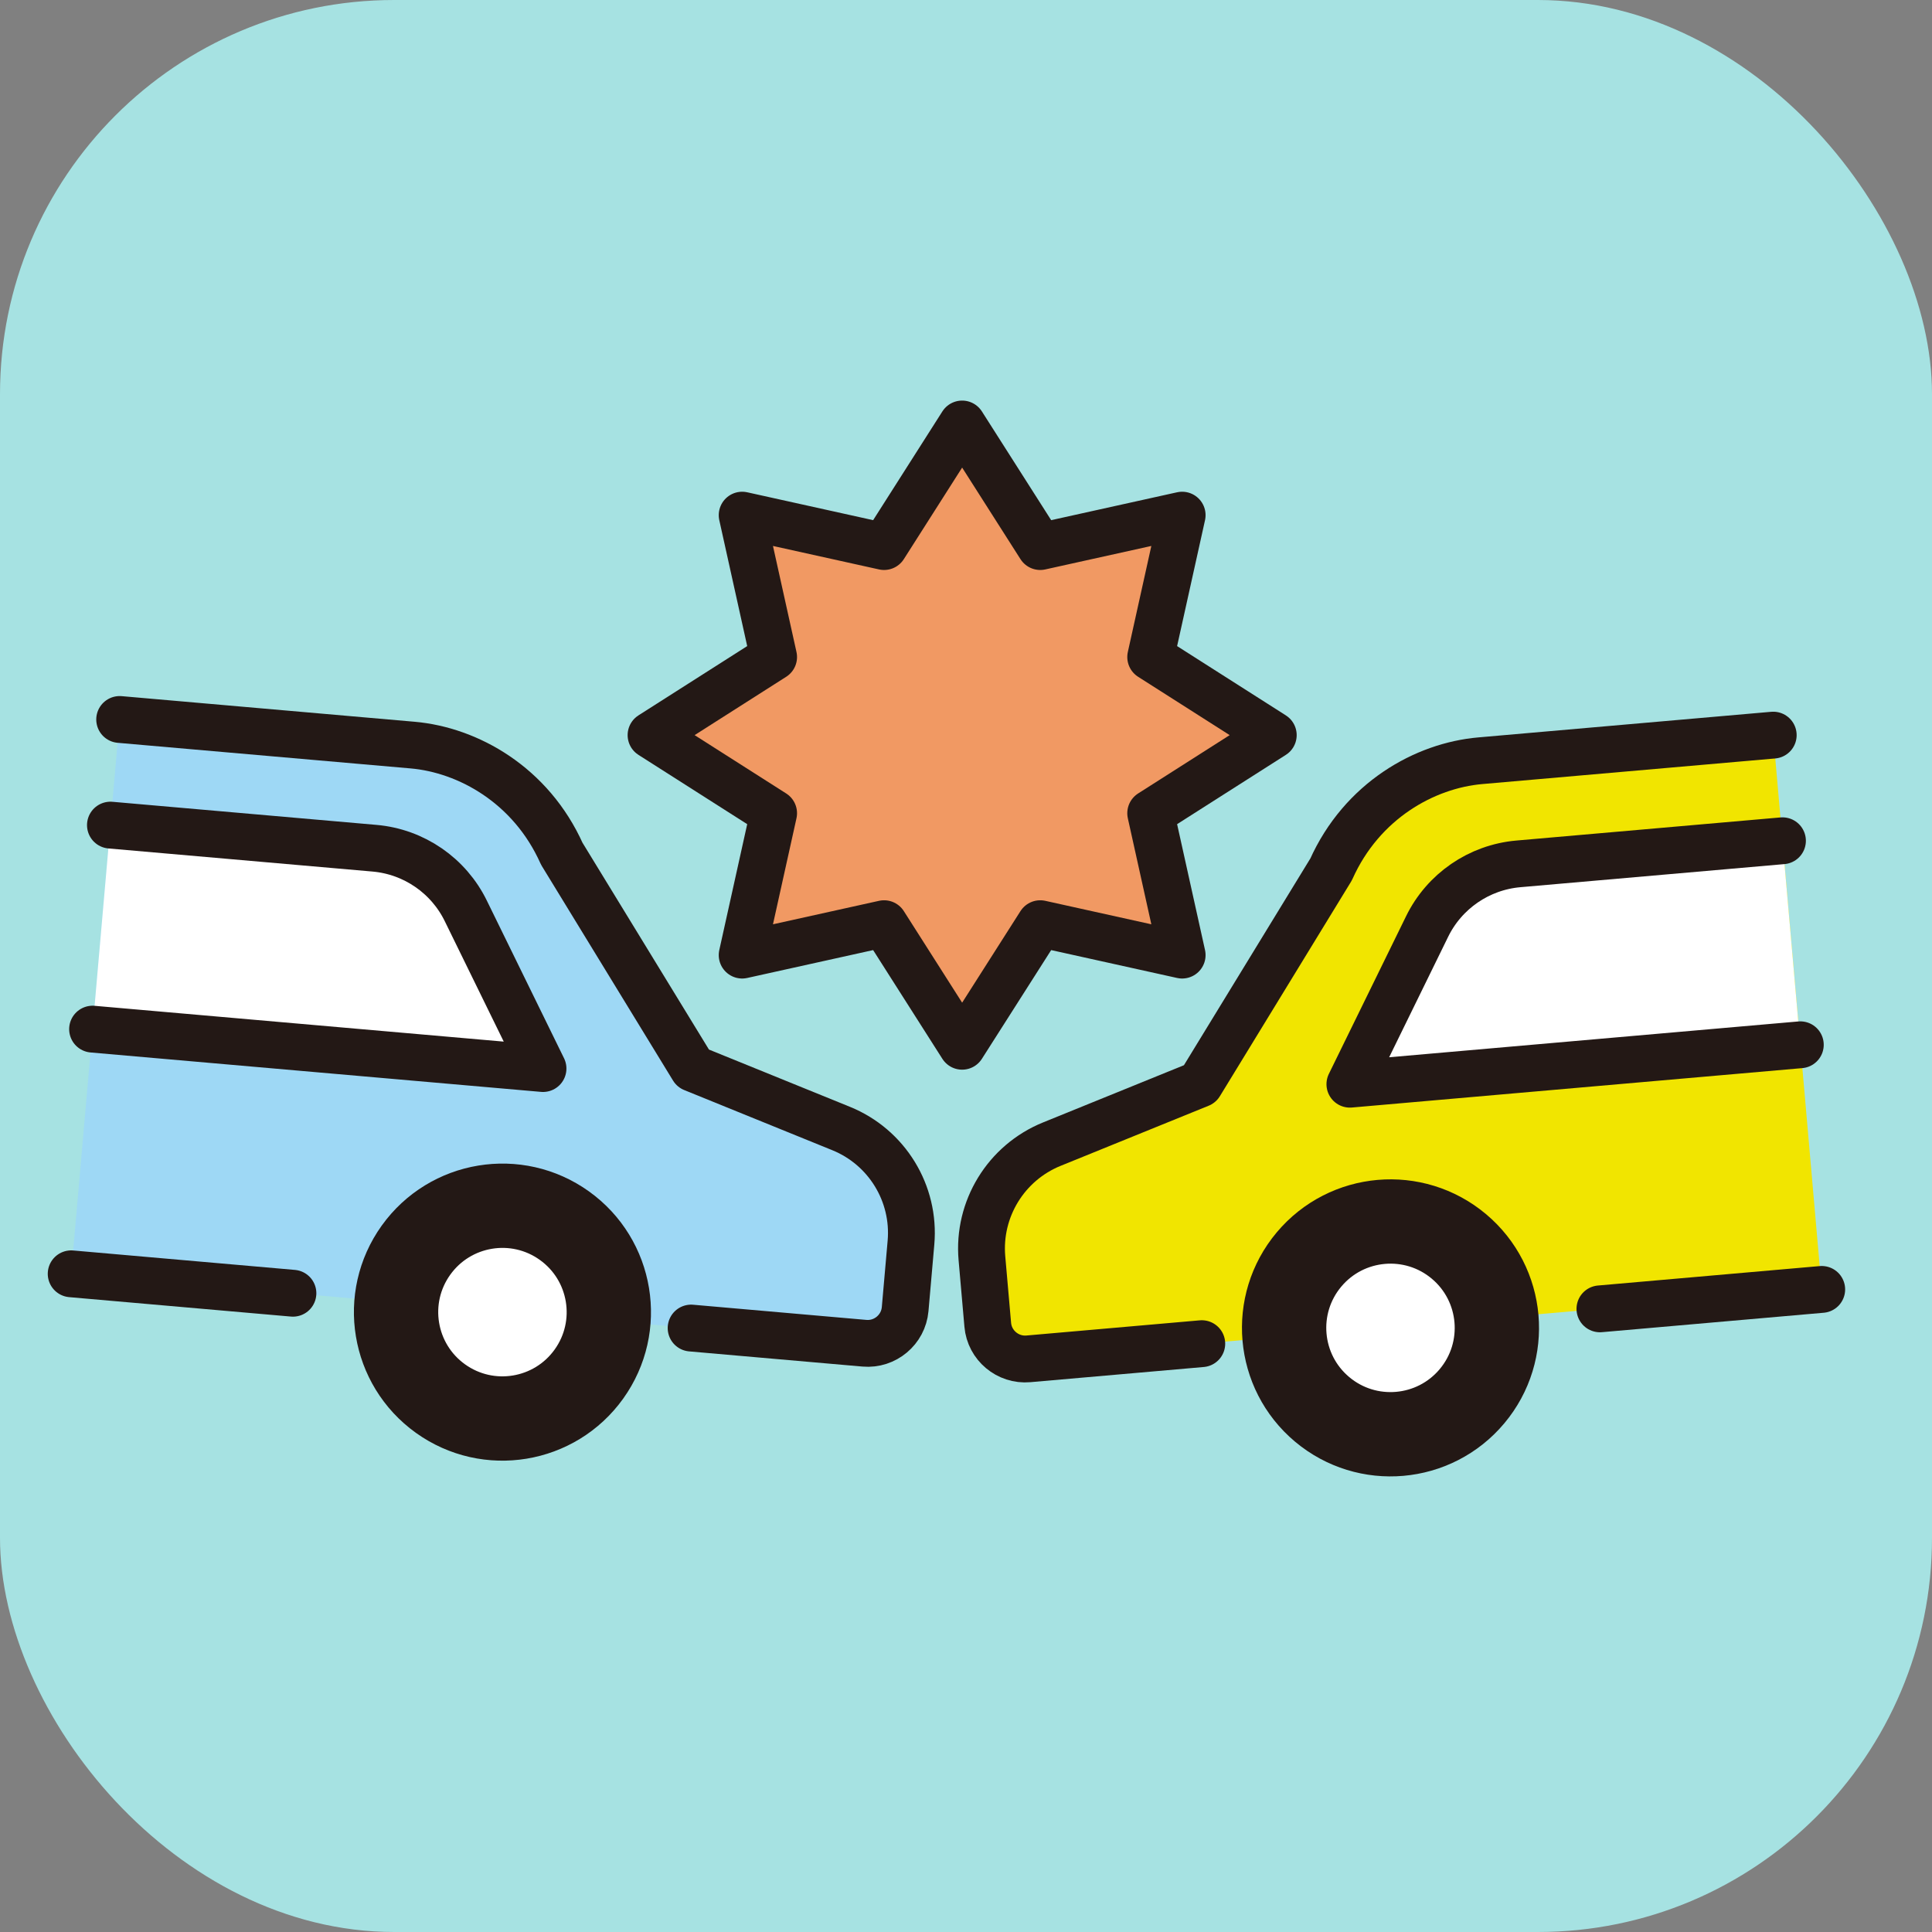 <?xml version="1.0" encoding="UTF-8"?>
<svg id="back" xmlns="http://www.w3.org/2000/svg" viewBox="0 0 500 500">
  <rect x="0" y="0" width="500" height="500" fill="#808080" stroke="none"/>
  <defs>
    <style>
      .cls-1 {
        stroke-width: 12.12px;
      }

      .cls-1, .cls-2 {
        fill: none;
        stroke: #231815;
        stroke-linecap: round;
        stroke-linejoin: round;
      }

      .cls-3 {
        fill: #f1e500;
      }

      .cls-4 {
        fill: #fff;
      }

      .cls-2 {
        stroke-width: 21.82px;
      }

      .cls-5 {
        fill: #a6e2e2;
      }

      .cls-6 {
        fill: #f19963;
      }

      .cls-7 {
        fill: #9ed8f5;
      }
    </style>
  </defs>
  <rect class="cls-5" x="0" width="500" height="500" rx="102" ry="102"/>
  <g>
    <g>
      <path class="cls-7" d="M235.75,321.58l-1.51,17.23c-.46,5.31-5.19,9.28-10.51,8.81l-205.32-17.96,12.55-143.45,75.83,6.63c14.33,1.25,30.61,10.3,38.59,28.12l33.96,55.54,38.31,15.56c11.87,4.81,19.21,16.81,18.1,29.53Z"/>
      <path class="cls-4" d="M140.52,276.55l-116.57-10.2,4.62-52.81,68.35,5.98c10.18.89,19.17,7.07,23.64,16.26l19.96,40.76Z"/>
      <circle class="cls-4" cx="130.02" cy="339.61" r="27.53" transform="translate(-221.76 247.48) rotate(-54.38)"/>
    </g>
    <g>
      <path class="cls-1" d="M178.86,343.7l18.15,1.59,26.73,2.34c5.31.46,10.04-3.5,10.51-8.82l1.51-17.23c1.11-12.72-6.23-24.72-18.1-29.53l-38.31-15.56-33.96-55.54c-7.97-17.81-24.26-26.86-38.59-28.12l-75.83-6.63"/>
      <line class="cls-1" x1="75.81" y1="334.69" x2="18.42" y2="329.66"/>
      <circle class="cls-2" cx="130.02" cy="339.61" r="27.53" transform="translate(-221.76 247.48) rotate(-54.38)"/>
      <path class="cls-1" d="M28.58,213.54l68.35,5.98c10.18.89,19.17,7.07,23.64,16.26l19.96,40.76-116.57-10.2"/>
    </g>
    <g>
      <path class="cls-3" d="M254.12,325.62l1.51,17.23c.46,5.31,5.19,9.28,10.51,8.81l205.32-17.96-12.55-143.45-75.83,6.63c-14.33,1.25-30.61,10.3-38.59,28.12l-33.96,55.54-38.31,15.56c-11.87,4.81-19.21,16.81-18.1,29.53Z"/>
      <path class="cls-4" d="M349.35,280.59l116.57-10.2-4.62-52.81-68.35,5.98c-10.18.89-19.17,7.07-23.64,16.26l-19.96,40.76Z"/>
      <circle class="cls-4" cx="359.85" cy="343.65" r="27.53" transform="translate(-134.7 398.42) rotate(-50)"/>
    </g>
    <g>
      <path class="cls-1" d="M458.91,190.25l-75.83,6.63c-14.33,1.25-30.61,10.3-38.59,28.12l-33.96,55.54-38.31,15.56c-11.87,4.81-19.21,16.81-18.1,29.53l1.51,17.23c.46,5.31,5.19,9.28,10.51,8.81l26.73-2.34,18.15-1.59"/>
      <line class="cls-1" x1="471.46" y1="333.7" x2="414.06" y2="338.73"/>
      <circle class="cls-2" cx="359.85" cy="343.65" r="27.53" transform="translate(-134.7 398.42) rotate(-50)"/>
      <path class="cls-1" d="M465.92,270.39l-116.57,10.2,19.96-40.76c4.47-9.19,13.46-15.37,23.64-16.26l68.35-5.98"/>
    </g>
    <g>
      <polygon class="cls-6" points="329.52 190.25 297.8 210.46 305.94 247.18 269.21 239.05 249 270.77 228.8 239.05 192.07 247.18 200.21 210.46 168.49 190.25 200.21 170.04 192.07 133.32 228.8 141.45 249 109.73 269.21 141.45 305.94 133.32 297.8 170.04 329.52 190.25"/>
      <polygon class="cls-1" points="329.52 190.25 297.8 210.46 305.94 247.18 269.21 239.05 249 270.77 228.8 239.05 192.07 247.18 200.21 210.46 168.49 190.25 200.21 170.04 192.07 133.32 228.8 141.45 249 109.73 269.21 141.45 305.94 133.32 297.8 170.04 329.52 190.25"/>
    </g>
  </g>
</svg>